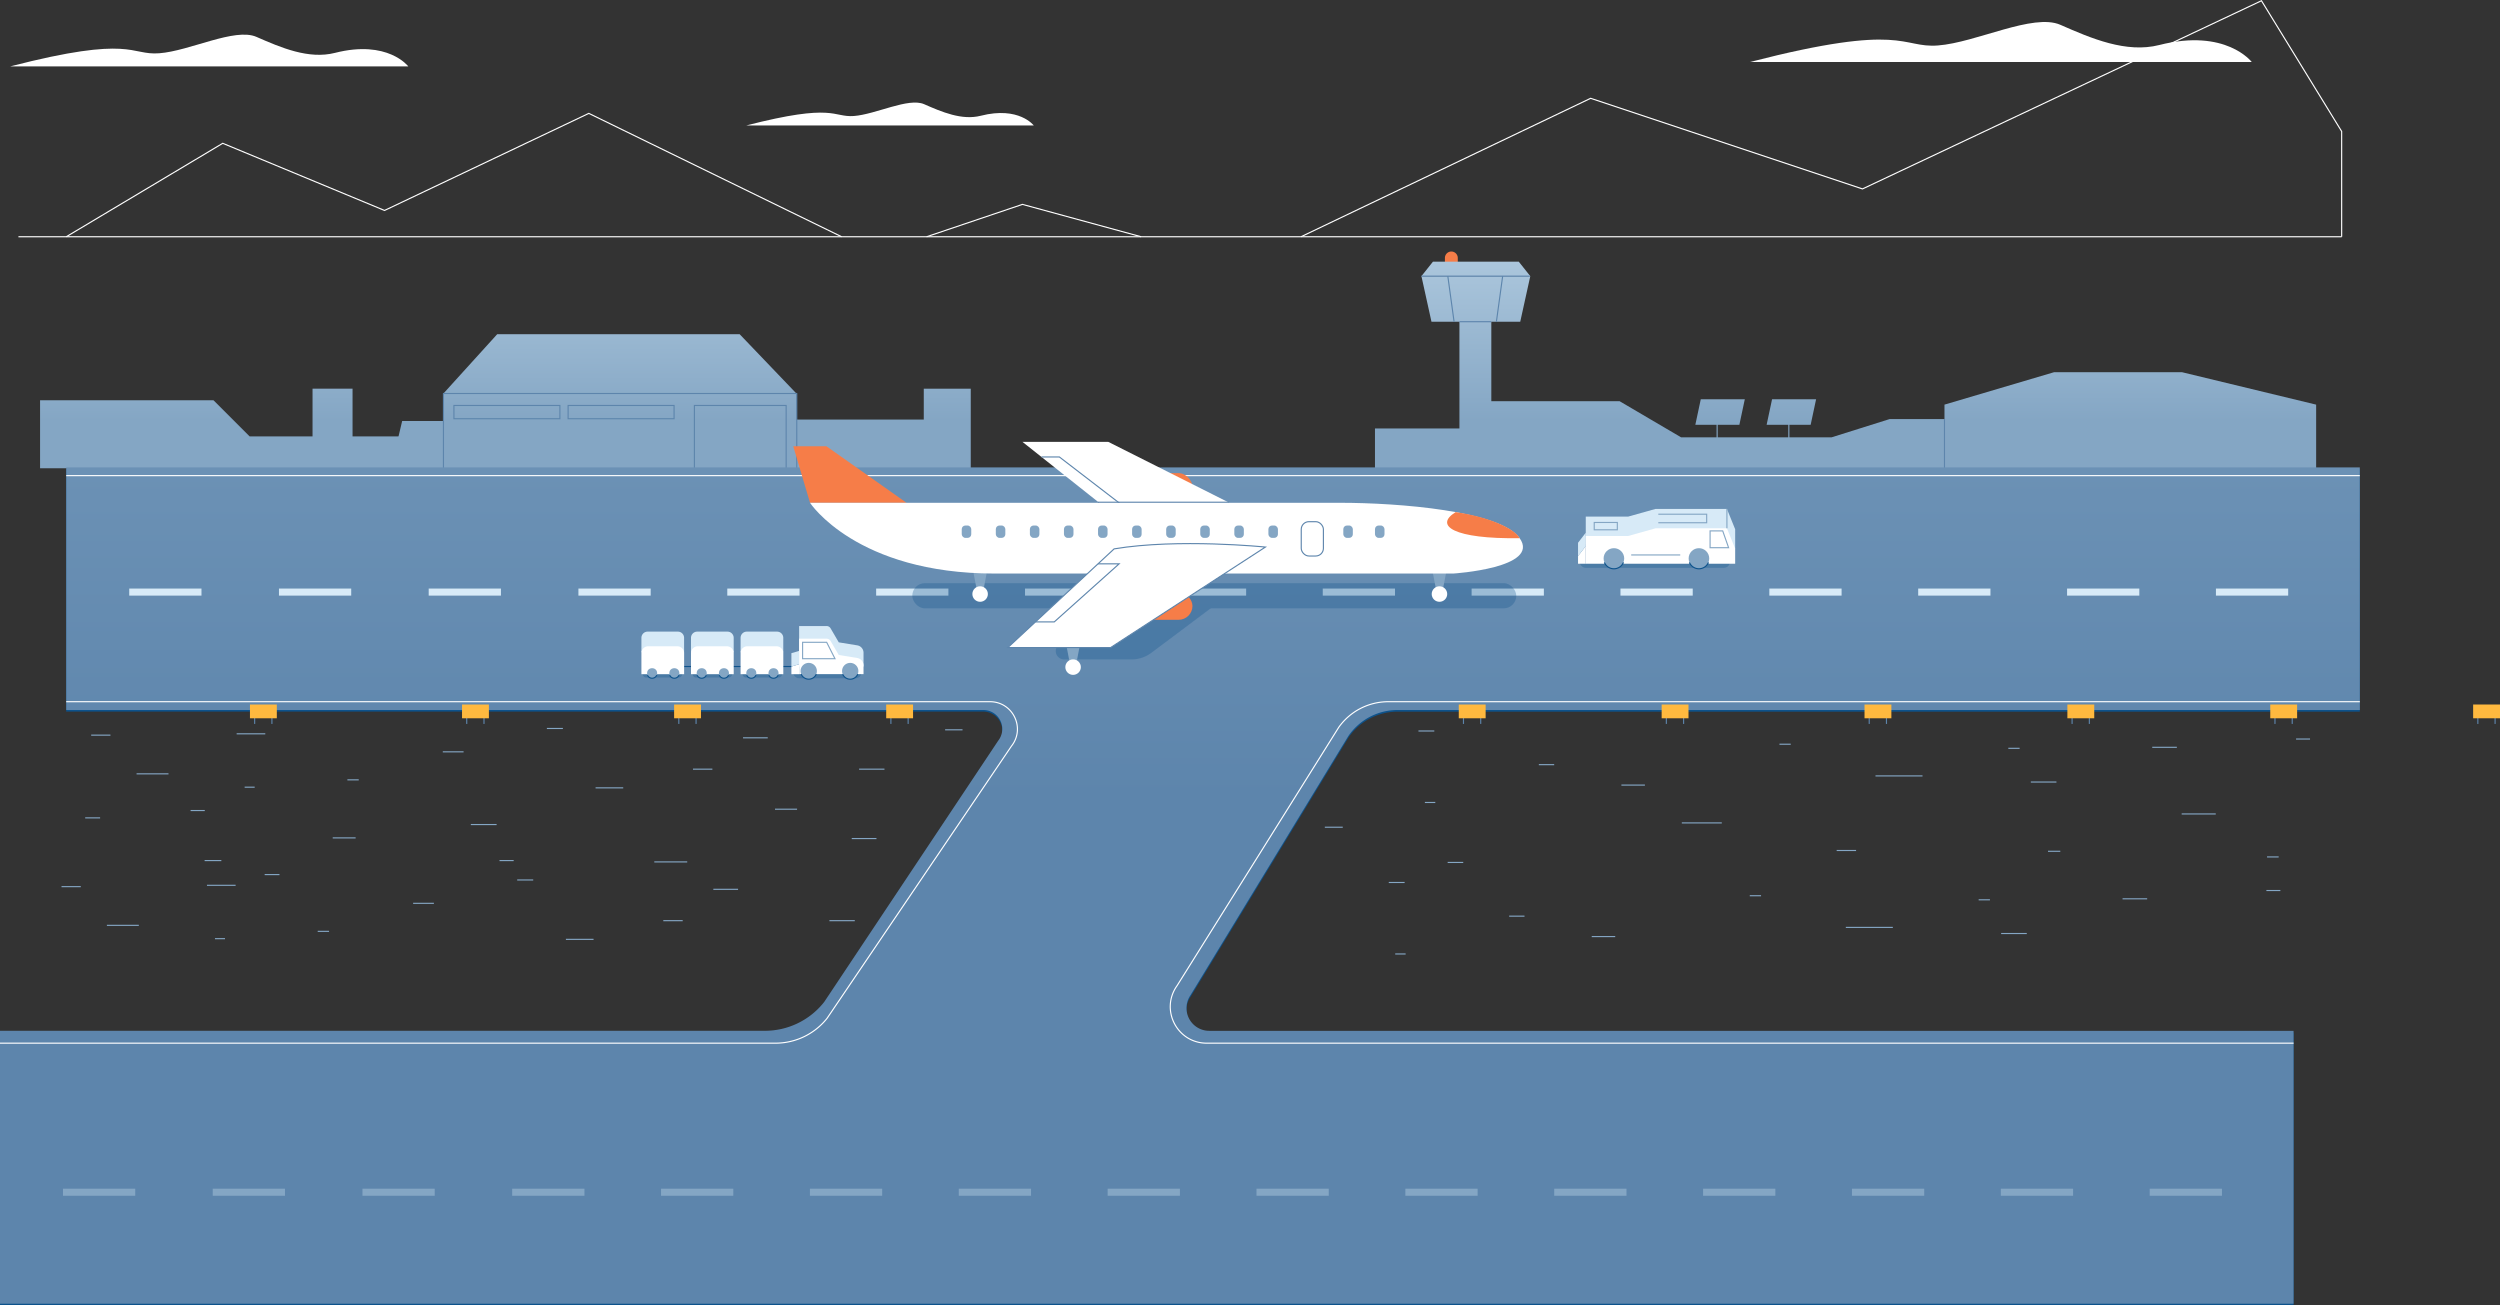 <?xml version="1.0" encoding="UTF-8"?> <svg xmlns="http://www.w3.org/2000/svg" xmlns:xlink="http://www.w3.org/1999/xlink" viewBox="0 0 2205.78 1151.82"><rect x="0" y="0" width="2205.78" height="1151.82" fill="#333333" stroke="none"/><defs><style>.cls-1{isolation:isolate;}.cls-12,.cls-13,.cls-2,.cls-6{fill:none;}.cls-2{stroke:#fff;}.cls-12,.cls-19,.cls-2,.cls-21,.cls-25,.cls-27,.cls-6{stroke-miterlimit:10;}.cls-27,.cls-3{fill:#fff;}.cls-4{fill:url(#Безымянный_градиент_11);}.cls-5{fill:url(#Безымянный_градиент_11-2);}.cls-19,.cls-6{stroke:#84a6c4;}.cls-7{fill:#f67d48;}.cls-8{fill:url(#Безымянный_градиент_11-3);}.cls-9{fill:url(#Безымянный_градиент_11-4);}.cls-10{fill:url(#Безымянный_градиент_11-5);}.cls-11{fill:url(#Безымянный_градиент_11-6);}.cls-12,.cls-13,.cls-21,.cls-27{stroke:#5d85ac;}.cls-13{stroke-linecap:round;stroke-linejoin:round;}.cls-14{fill:url(#Безымянный_градиент_11-7);}.cls-15{fill:url(#Безымянный_градиент_11-8);}.cls-16{fill:url(#Безымянный_градиент_11-9);}.cls-17,.cls-24{fill:#0d528b;}.cls-18{fill:url(#Безымянный_градиент_15);}.cls-19,.cls-20,.cls-21{fill:#d7eaf7;}.cls-22{fill:#ffb93f;}.cls-23,.cls-25{fill:#84a6c4;}.cls-24,.cls-26{opacity:0.3;}.cls-25{stroke:#0d528b;}.cls-26{mix-blend-mode:multiply;}</style><linearGradient id="Безымянный_градиент_11" x1="1517.64" y1="408.11" x2="1517.64" y2="72.71" gradientUnits="userSpaceOnUse"><stop offset="0.11" stop-color="#84a6c4"></stop><stop offset="1" stop-color="#d7eaf7"></stop></linearGradient><linearGradient id="Безымянный_градиент_11-2" x1="1580.54" y1="408.11" x2="1580.54" y2="72.71" xlink:href="#Безымянный_градиент_11"></linearGradient><linearGradient id="Безымянный_градиент_11-3" x1="217.93" y1="408.11" x2="217.93" y2="72.71" xlink:href="#Безымянный_градиент_11"></linearGradient><linearGradient id="Безымянный_градиент_11-4" x1="391.26" y1="408.11" x2="391.26" y2="72.71" xlink:href="#Безымянный_градиент_11"></linearGradient><linearGradient id="Безымянный_градиент_11-5" x1="749.85" y1="408.11" x2="749.85" y2="72.71" xlink:href="#Безымянный_градиент_11"></linearGradient><linearGradient id="Безымянный_градиент_11-6" x1="547.13" y1="408.11" x2="547.13" y2="72.71" xlink:href="#Безымянный_градиент_11"></linearGradient><linearGradient id="Безымянный_градиент_11-7" x1="1503.68" y1="408.11" x2="1503.68" y2="72.71" xlink:href="#Безымянный_градиент_11"></linearGradient><linearGradient id="Безымянный_градиент_11-8" x1="1302.17" y1="408.11" x2="1302.17" y2="72.71" xlink:href="#Безымянный_градиент_11"></linearGradient><linearGradient id="Безымянный_градиент_11-9" x1="1879.6" y1="408.11" x2="1879.6" y2="72.71" xlink:href="#Безымянный_градиент_11"></linearGradient><linearGradient id="Безымянный_градиент_15" x1="1041.04" y1="-85.28" x2="1041.04" y2="704.79" gradientUnits="userSpaceOnUse"><stop offset="0" stop-color="#84a6c4"></stop><stop offset="1" stop-color="#5d85ac"></stop></linearGradient></defs><g class="cls-1"><g id="Layer_2" data-name="Layer 2"><g id="Layer_1-2" data-name="Layer 1"><polyline class="cls-2" points="58.44 208.89 196.51 126.44 339.27 185.69 519.51 100.03 742.58 208.89"></polyline><line class="cls-2" x1="16.27" y1="208.89" x2="2066.08" y2="208.89"></line><polyline class="cls-2" points="817.53 208.89 902.11 180.33 1006.83 208.89"></polyline><polyline class="cls-2" points="1147.86 208.89 1403.43 86.74 1643.28 166.69 1995.32 0.64 2066.08 115.95 2066.08 208.89"></polyline><path class="cls-3" d="M1544.05,54.7c136.61-35.23,133.15-12.12,165.76-14.58,33.83-2.55,84.1-28.76,108.1-18.22,27.29,12,58.13,25.24,87.25,17.81,58.85-15,81.58,15,81.58,15Z"></path><path class="cls-3" d="M658.36,110.72c78.3-20.19,76.32-7,95-8.36,19.39-1.46,48.2-16.48,62-10.44,15.64,6.87,33.31,14.46,50,10.21,33.73-8.61,46.76,8.59,46.76,8.59Z"></path><path class="cls-3" d="M9,58.58C117.36,30.63,114.61,49,140.49,47c26.84-2,66.72-22.82,85.77-14.46,21.65,9.51,46.12,20,69.23,14.13,46.69-11.91,64.73,11.89,64.73,11.89Z"></path><polygon class="cls-4" points="1534.66 374.82 1495.81 374.82 1500.62 352.25 1539.47 352.25 1534.66 374.82"></polygon><polygon class="cls-5" points="1597.56 374.82 1558.71 374.82 1563.52 352.25 1602.37 352.25 1597.56 374.82"></polygon><line class="cls-6" x1="1515.05" y1="368.53" x2="1515.05" y2="391.1"></line><line class="cls-6" x1="1578.32" y1="368.53" x2="1578.32" y2="391.1"></line><path class="cls-7" d="M1280.53,221.92h0a5.68,5.68,0,0,1,5.68,5.68v5.68a0,0,0,0,1,0,0h-11.35a0,0,0,0,1,0,0V227.6A5.68,5.68,0,0,1,1280.53,221.92Z"></path><polygon class="cls-8" points="400.51 385.02 311.06 385.02 311.06 342.95 275.76 342.95 275.76 385.02 220.22 385.02 188.33 353.13 35.35 353.13 35.35 413.15 400.51 413.15 400.51 385.02"></polygon><polygon class="cls-9" points="431.86 389.08 350.66 389.08 354.84 371.43 427.68 371.43 431.86 389.08"></polygon><polygon class="cls-10" points="856.51 413.15 856.51 342.95 815.06 342.95 815.06 370.18 643.19 370.18 643.19 413.15 856.51 413.15"></polygon><polygon class="cls-11" points="391.26 413.15 391.26 347.18 438.72 294.84 652.57 294.84 702.99 347.51 702.99 413.15 391.26 413.15"></polygon><rect class="cls-12" x="400.51" y="357.75" width="93.49" height="11.7"></rect><rect class="cls-12" x="501.25" y="357.75" width="93.49" height="11.7"></rect><polyline class="cls-13" points="702.99 413.15 702.99 347.18 391.26 347.18 391.26 413.15"></polyline><polyline class="cls-12" points="612.68 413.15 612.68 357.75 693.62 357.75 693.62 413.15"></polyline><polygon class="cls-14" points="1616.1 385.84 1483.22 385.84 1429.02 354 1315.81 354 1315.81 283.85 1341.33 283.85 1350.19 243.66 1254.14 243.66 1263 283.85 1287.67 283.85 1287.67 378.05 1213.16 378.05 1213.16 413.15 1794.19 413.15 1794.19 369.76 1667.21 369.76 1616.1 385.84"></polygon><polygon class="cls-15" points="1340.01 230.85 1264.33 230.85 1254.14 243.66 1350.19 243.66 1340.01 230.85"></polygon><line class="cls-12" x1="1282.95" y1="283.85" x2="1277.43" y2="243.66"></line><line class="cls-12" x1="1325.81" y1="243.66" x2="1320.29" y2="283.85"></line><line class="cls-12" x1="1287.67" y1="283.85" x2="1315.81" y2="283.85"></line><line class="cls-12" x1="1254.14" y1="243.66" x2="1349.74" y2="243.66"></line><polygon class="cls-16" points="1715.63 413.15 1715.63 357.01 1812.33 328.4 1925.2 328.4 2043.56 357.01 2043.56 413.15 1715.63 413.15"></polygon><line class="cls-12" x1="1715.63" y1="369.78" x2="1715.63" y2="413.15"></line><path class="cls-17" d="M2082.07,413.87H58.44v214H867.62a16.71,16.71,0,0,1,13.16,27L727.23,885.52A66.53,66.53,0,0,1,674.89,911H0v240.82H2023.63V911H1066.94a20.1,20.1,0,0,1-16.64-31.36L1189.6,651a52.52,52.52,0,0,1,43.5-23.08h849Z"></path><path class="cls-18" d="M2082.07,412.39H58.44V626.44H867.62a16.71,16.71,0,0,1,13.16,27L727.23,884a66.53,66.53,0,0,1-52.34,25.48H0v240.81H2023.63V909.52H1066.94a20.1,20.1,0,0,1-16.64-31.36l139.3-228.64a52.52,52.52,0,0,1,43.5-23.08h849Z"></path><path class="cls-2" d="M2023.63,920.4H1064.69c-26.06,0-41.26-29.41-26.18-50.67l142.68-228A53.7,53.7,0,0,1,1225,619.12h857.1"></path><path class="cls-2" d="M58.44,619.12H873.49c20.23,0,31.5,23.38,18.9,39.21L729.71,898.5a58.07,58.07,0,0,1-45.43,21.9H0"></path><line class="cls-19" x1="1257.19" y1="708.03" x2="1266.38" y2="708.03"></line><line class="cls-19" x1="1357.74" y1="674.67" x2="1371.27" y2="674.67"></line><line class="cls-19" x1="1451.32" y1="692.69" x2="1430.58" y2="692.69"></line><line class="cls-19" x1="1483.89" y1="726.06" x2="1519.16" y2="726.06"></line><line class="cls-19" x1="1654.77" y1="684.59" x2="1696.25" y2="684.59"></line><line class="cls-19" x1="1771.98" y1="660.25" x2="1781.93" y2="660.25"></line><line class="cls-19" x1="1791.81" y1="690" x2="1814.42" y2="690"></line><line class="cls-19" x1="1806.97" y1="751.1" x2="1817.83" y2="751.1"></line><line class="cls-19" x1="1620.52" y1="750.4" x2="1637.64" y2="750.4"></line><line class="cls-19" x1="1570.03" y1="656.64" x2="1579.99" y2="656.64"></line><line class="cls-19" x1="1251.52" y1="644.96" x2="1265.5" y2="644.96"></line><line class="cls-19" x1="1168.9" y1="729.87" x2="1184.72" y2="729.87"></line><line class="cls-19" x1="1277.29" y1="760.95" x2="1291.02" y2="760.95"></line><line class="cls-19" x1="1898.95" y1="659.36" x2="1920.66" y2="659.36"></line><line class="cls-19" x1="1924.9" y1="718.16" x2="1954.98" y2="718.16"></line><line class="cls-19" x1="2000.23" y1="756.08" x2="2010.49" y2="756.08"></line><line class="cls-19" x1="2025.85" y1="652.06" x2="2038.17" y2="652.06"></line><line class="cls-19" x1="773.31" y1="739.87" x2="751.52" y2="739.87"></line><line class="cls-19" x1="780.37" y1="678.65" x2="757.99" y2="678.65"></line><line class="cls-19" x1="849.24" y1="643.92" x2="833.89" y2="643.92"></line><line class="cls-19" x1="703.26" y1="713.97" x2="683.8" y2="713.97"></line><line class="cls-19" x1="577.29" y1="760.47" x2="606.34" y2="760.47"></line><line class="cls-19" x1="525.48" y1="695.13" x2="549.88" y2="695.13"></line><line class="cls-19" x1="611.43" y1="678.65" x2="628.54" y2="678.65"></line><line class="cls-19" x1="655.58" y1="650.98" x2="677.39" y2="650.98"></line><line class="cls-19" x1="415.41" y1="727.51" x2="438.15" y2="727.51"></line><line class="cls-19" x1="440.72" y1="759.3" x2="453.21" y2="759.3"></line><line class="cls-19" x1="293.56" y1="739.28" x2="313.78" y2="739.28"></line><line class="cls-19" x1="390.68" y1="663.35" x2="409.02" y2="663.35"></line><line class="cls-19" x1="482.51" y1="642.74" x2="496.64" y2="642.74"></line><line class="cls-19" x1="306.51" y1="688.07" x2="316.51" y2="688.07"></line><line class="cls-19" x1="208.79" y1="647.45" x2="234.07" y2="647.45"></line><line class="cls-19" x1="215.85" y1="694.54" x2="224.7" y2="694.54"></line><line class="cls-19" x1="180.53" y1="759.3" x2="195.3" y2="759.3"></line><line class="cls-19" x1="233.51" y1="771.66" x2="246.58" y2="771.66"></line><line class="cls-19" x1="120.49" y1="682.77" x2="148.66" y2="682.77"></line><line class="cls-19" x1="180.67" y1="715.15" x2="168.17" y2="715.15"></line><line class="cls-19" x1="75.17" y1="721.62" x2="88.33" y2="721.62"></line><line class="cls-19" x1="80.46" y1="648.63" x2="97.45" y2="648.63"></line><line class="cls-19" x1="1231.01" y1="841.7" x2="1240.2" y2="841.7"></line><line class="cls-19" x1="1331.56" y1="808.34" x2="1345.08" y2="808.34"></line><line class="cls-19" x1="1425.13" y1="826.36" x2="1404.4" y2="826.36"></line><line class="cls-19" x1="1628.59" y1="818.26" x2="1670.06" y2="818.26"></line><line class="cls-19" x1="1745.79" y1="793.91" x2="1755.75" y2="793.91"></line><line class="cls-19" x1="1765.63" y1="823.66" x2="1788.24" y2="823.66"></line><line class="cls-19" x1="1543.84" y1="790.31" x2="1553.8" y2="790.31"></line><line class="cls-19" x1="1225.33" y1="778.63" x2="1239.31" y2="778.63"></line><line class="cls-19" x1="1872.76" y1="793.03" x2="1894.47" y2="793.03"></line><line class="cls-19" x1="1999.67" y1="785.72" x2="2011.99" y2="785.72"></line><line class="cls-19" x1="754.19" y1="812.32" x2="731.81" y2="812.32"></line><line class="cls-19" x1="499.3" y1="828.8" x2="523.69" y2="828.8"></line><line class="cls-19" x1="585.24" y1="812.32" x2="602.35" y2="812.32"></line><line class="cls-19" x1="629.39" y1="784.65" x2="651.2" y2="784.65"></line><line class="cls-19" x1="364.5" y1="797.01" x2="382.83" y2="797.01"></line><line class="cls-19" x1="456.33" y1="776.41" x2="470.46" y2="776.41"></line><line class="cls-19" x1="280.32" y1="821.74" x2="290.33" y2="821.74"></line><line class="cls-19" x1="182.61" y1="781.12" x2="207.89" y2="781.12"></line><line class="cls-19" x1="189.67" y1="828.21" x2="198.52" y2="828.21"></line><line class="cls-19" x1="94.31" y1="816.44" x2="122.48" y2="816.44"></line><line class="cls-19" x1="54.28" y1="782.3" x2="71.27" y2="782.3"></line><rect class="cls-20" x="114.02" y="519.29" width="63.75" height="6.23"></rect><rect class="cls-20" x="246.13" y="519.29" width="63.75" height="6.23"></rect><rect class="cls-20" x="378.24" y="519.29" width="63.75" height="6.23"></rect><rect class="cls-20" x="510.35" y="519.29" width="63.75" height="6.23"></rect><rect class="cls-20" x="641.7" y="519.29" width="63.75" height="6.23"></rect><rect class="cls-20" x="773.04" y="519.29" width="63.75" height="6.23"></rect><rect class="cls-20" x="904.39" y="519.29" width="63.75" height="6.23"></rect><rect class="cls-20" x="1035.73" y="519.29" width="63.75" height="6.23"></rect><rect class="cls-20" x="1167.08" y="519.29" width="63.75" height="6.23"></rect><rect class="cls-20" x="1298.42" y="519.29" width="63.75" height="6.23"></rect><rect class="cls-20" x="1429.76" y="519.29" width="63.75" height="6.23"></rect><rect class="cls-20" x="1561.11" y="519.29" width="63.75" height="6.23"></rect><rect class="cls-20" x="1692.45" y="519.29" width="63.75" height="6.23"></rect><rect class="cls-20" x="1823.8" y="519.29" width="63.75" height="6.23"></rect><rect class="cls-20" x="1955.14" y="519.29" width="63.75" height="6.23"></rect><line class="cls-21" x1="786.05" y1="629.33" x2="786.05" y2="638.73"></line><line class="cls-21" x1="801.27" y1="629.33" x2="801.27" y2="638.73"></line><rect class="cls-22" x="781.9" y="621.6" width="23.7" height="12.15"></rect><line class="cls-21" x1="1291.24" y1="629.33" x2="1291.24" y2="638.73"></line><line class="cls-21" x1="1306.46" y1="629.33" x2="1306.46" y2="638.73"></line><rect class="cls-22" x="1287.09" y="621.6" width="23.7" height="12.15"></rect><line class="cls-21" x1="1470.23" y1="629.33" x2="1470.23" y2="638.73"></line><line class="cls-21" x1="1485.46" y1="629.33" x2="1485.46" y2="638.73"></line><rect class="cls-22" x="1466.09" y="621.6" width="23.7" height="12.15"></rect><line class="cls-21" x1="1649.23" y1="629.33" x2="1649.23" y2="638.73"></line><line class="cls-21" x1="1664.45" y1="629.33" x2="1664.45" y2="638.73"></line><rect class="cls-22" x="1645.09" y="621.6" width="23.7" height="12.15"></rect><line class="cls-21" x1="1828.23" y1="629.33" x2="1828.23" y2="638.73"></line><line class="cls-21" x1="1843.45" y1="629.33" x2="1843.45" y2="638.73"></line><rect class="cls-22" x="1824.08" y="621.6" width="23.7" height="12.15"></rect><line class="cls-21" x1="2007.23" y1="629.33" x2="2007.23" y2="638.73"></line><line class="cls-21" x1="2022.45" y1="629.33" x2="2022.45" y2="638.73"></line><rect class="cls-22" x="2003.08" y="621.6" width="23.7" height="12.15"></rect><line class="cls-21" x1="2186.23" y1="629.33" x2="2186.23" y2="638.73"></line><line class="cls-21" x1="2201.45" y1="629.33" x2="2201.45" y2="638.73"></line><rect class="cls-22" x="2182.08" y="621.6" width="23.7" height="12.15"></rect><line class="cls-21" x1="598.93" y1="629.33" x2="598.93" y2="638.73"></line><line class="cls-21" x1="614.15" y1="629.33" x2="614.15" y2="638.73"></line><rect class="cls-22" x="594.78" y="621.6" width="23.7" height="12.15"></rect><line class="cls-21" x1="411.81" y1="629.33" x2="411.81" y2="638.73"></line><line class="cls-21" x1="427.03" y1="629.33" x2="427.03" y2="638.73"></line><rect class="cls-22" x="407.66" y="621.6" width="23.7" height="12.15"></rect><line class="cls-21" x1="224.69" y1="629.33" x2="224.69" y2="638.73"></line><line class="cls-21" x1="239.91" y1="629.33" x2="239.91" y2="638.73"></line><rect class="cls-22" x="220.54" y="621.6" width="23.7" height="12.15"></rect><rect class="cls-23" x="55.57" y="1048.81" width="63.75" height="6.23"></rect><rect class="cls-23" x="187.69" y="1048.81" width="63.75" height="6.23"></rect><rect class="cls-23" x="319.8" y="1048.81" width="63.75" height="6.23"></rect><rect class="cls-23" x="451.91" y="1048.81" width="63.75" height="6.23"></rect><rect class="cls-23" x="583.25" y="1048.81" width="63.75" height="6.23"></rect><rect class="cls-23" x="714.6" y="1048.81" width="63.75" height="6.23"></rect><rect class="cls-23" x="845.94" y="1048.81" width="63.75" height="6.23"></rect><rect class="cls-23" x="977.29" y="1048.81" width="63.75" height="6.23"></rect><rect class="cls-23" x="1108.63" y="1048.81" width="63.75" height="6.23"></rect><rect class="cls-23" x="1239.98" y="1048.81" width="63.75" height="6.23"></rect><rect class="cls-23" x="1371.32" y="1048.81" width="63.75" height="6.23"></rect><rect class="cls-23" x="1502.66" y="1048.81" width="63.75" height="6.23"></rect><rect class="cls-23" x="1634.01" y="1048.81" width="63.75" height="6.23"></rect><rect class="cls-23" x="1765.35" y="1048.81" width="63.75" height="6.23"></rect><rect class="cls-23" x="1896.7" y="1048.81" width="63.75" height="6.23"></rect><line class="cls-2" x1="58.44" y1="419.66" x2="2082.07" y2="419.66"></line><rect class="cls-24" x="655.04" y="588.07" width="35.04" height="9.72" rx="3.05"></rect><rect class="cls-24" x="610.98" y="588.07" width="35.04" height="9.72" rx="3.05"></rect><rect class="cls-24" x="566.93" y="588.07" width="35.04" height="9.72" rx="3.05"></rect><line class="cls-25" x1="612.16" y1="588.07" x2="598.49" y2="588.07"></line><path class="cls-20" d="M571.39,557.29h26.72a5.47,5.47,0,0,1,5.47,5.47V575.5a0,0,0,0,1,0,0H565.93a0,0,0,0,1,0,0V562.76A5.47,5.47,0,0,1,571.39,557.29Z"></path><path class="cls-3" d="M571.89,570.21h25.72a6,6,0,0,1,6,6v18.65a0,0,0,0,1,0,0H565.93a0,0,0,0,1,0,0V576.18A6,6,0,0,1,571.89,570.21Z"></path><circle class="cls-23" cx="594.98" cy="593.99" r="4.44"></circle><path class="cls-25" d="M599.08,595.7a4.44,4.44,0,0,1-8.19,0"></path><circle class="cls-23" cx="575.37" cy="593.99" r="4.44"></circle><path class="cls-25" d="M579.47,595.7a4.44,4.44,0,0,1-8.18,0"></path><line class="cls-25" x1="655.91" y1="588.07" x2="642.25" y2="588.07"></line><path class="cls-20" d="M615.15,557.29h26.72a5.47,5.47,0,0,1,5.47,5.47V575.5a0,0,0,0,1,0,0H609.68a0,0,0,0,1,0,0V562.76A5.47,5.47,0,0,1,615.15,557.29Z"></path><path class="cls-3" d="M615.64,570.21h25.72a6,6,0,0,1,6,6v18.65a0,0,0,0,1,0,0H609.68a0,0,0,0,1,0,0V576.18A6,6,0,0,1,615.64,570.21Z"></path><circle class="cls-23" cx="638.73" cy="593.99" r="4.44"></circle><path class="cls-25" d="M642.83,595.7a4.44,4.44,0,0,1-8.19,0"></path><circle class="cls-23" cx="619.13" cy="593.99" r="4.44"></circle><path class="cls-25" d="M623.22,595.7a4.44,4.44,0,0,1-8.18,0"></path><line class="cls-25" x1="699.66" y1="588.07" x2="686" y2="588.07"></line><path class="cls-20" d="M658.9,557.29h26.72a5.47,5.47,0,0,1,5.47,5.47V575.5a0,0,0,0,1,0,0H653.43a0,0,0,0,1,0,0V562.76A5.47,5.47,0,0,1,658.9,557.29Z"></path><path class="cls-3" d="M659.4,570.21h25.72a6,6,0,0,1,6,6v18.65a0,0,0,0,1,0,0H653.43a0,0,0,0,1,0,0V576.18A6,6,0,0,1,659.4,570.21Z"></path><circle class="cls-23" cx="682.48" cy="593.99" r="4.44"></circle><path class="cls-25" d="M686.58,595.7a4.44,4.44,0,0,1-8.19,0"></path><circle class="cls-23" cx="662.88" cy="593.99" r="4.44"></circle><path class="cls-25" d="M667,595.7a4.44,4.44,0,0,1-8.19,0"></path><rect class="cls-24" x="699.66" y="580.68" width="60.5" height="17.75" rx="5.26"></rect><polygon class="cls-3" points="698.26 588.07 705.08 586.05 705.08 594.83 698.26 594.83 698.26 588.07"></polygon><polygon class="cls-20" points="698.26 576.3 705.08 574.28 705.08 586.05 698.26 588.07 698.26 576.3"></polygon><path class="cls-20" d="M761.9,588.07H705.08V552.36h24.21a4.11,4.11,0,0,1,3.54,2l7.23,12.39,16.31,2.65a6.59,6.59,0,0,1,5.53,6.51Z"></path><path class="cls-3" d="M761.9,594.82H705.08V563.53h24.21a4.1,4.1,0,0,1,3.54,2l7.23,12.38,16.31,2.65a6.6,6.6,0,0,1,5.53,6.51Z"></path><polygon class="cls-6" points="736.71 581.17 708.14 581.17 708.14 566.72 729.39 566.72 736.71 581.17"></polygon><circle class="cls-23" cx="750.15" cy="592.06" r="7.21"></circle><circle class="cls-23" cx="713.55" cy="592.06" r="7.21"></circle><path class="cls-25" d="M720.21,594.82a7.21,7.21,0,0,1-13.3,0"></path><path class="cls-25" d="M756.8,594.86a7.21,7.21,0,0,1-13.29,0"></path><rect class="cls-24" x="1393.72" y="483.26" width="132.58" height="17.75" rx="5.26"></rect><polygon class="cls-3" points="1392.32 490.65 1399.14 481.8 1399.14 497.4 1392.32 497.4 1392.32 490.65"></polygon><polygon class="cls-20" points="1392.32 478.88 1399.14 470.03 1399.14 481.8 1392.32 490.65 1392.32 478.88"></polygon><polygon class="cls-20" points="1530.96 484.07 1399.14 480.3 1399.14 455.79 1436.6 455.79 1460.75 449.01 1523.68 449.01 1530.96 466.97 1530.96 484.07"></polygon><polygon class="cls-3" points="1530.96 497.4 1399.14 497.4 1399.14 472.89 1436.6 472.89 1460.75 466.11 1523.68 466.11 1530.96 484.07 1530.96 497.4"></polygon><circle class="cls-23" cx="1498.99" cy="492.75" r="9.09"></circle><circle class="cls-23" cx="1423.97" cy="492.75" r="9.09"></circle><path class="cls-25" d="M1432.37,496.24a9.09,9.09,0,0,1-16.78.05"></path><path class="cls-25" d="M1507.37,496.29a9.1,9.1,0,0,1-16.76,0"></path><polygon class="cls-6" points="1525.17 483.26 1508.83 483.26 1508.83 468.41 1519.97 468.41 1525.17 483.26"></polygon><line class="cls-6" x1="1482.5" y1="489.64" x2="1439.22" y2="489.64"></line><polyline class="cls-6" points="1463.15 461.22 1505.82 461.22 1505.82 453.69 1463.15 453.69"></polyline><rect class="cls-6" x="1406.61" y="460.98" width="20.37" height="6.46"></rect><line class="cls-6" x1="1523.68" y1="466.11" x2="1523.68" y2="449.01"></line><g class="cls-26"><rect class="cls-17" x="804.92" y="514.54" width="532.92" height="22.22" rx="11.11"></rect><path class="cls-17" d="M1083,525.65l-67.25,50.41a28.89,28.89,0,0,1-17.3,5.76H938.89a7.36,7.36,0,0,1-4.58-13.13l54.33-43Z"></path></g><rect class="cls-7" x="980.73" y="417.46" width="71.39" height="24.46" rx="12.23"></rect><path class="cls-3" d="M1003.22,470.1,902.11,389.85h75.71l159.56,80.25S1064.45,480.77,1003.22,470.1Z"></path><polyline class="cls-12" points="918.94 403.21 934.73 403.21 990.55 446.13"></polyline><polygon class="cls-23" points="1276.2 503.79 1263.9 503.79 1266.92 519.54 1273.18 519.54 1276.2 503.79"></polygon><circle class="cls-3" cx="1270.05" cy="524.13" r="6.84"></circle><polygon class="cls-23" points="870.91 503.79 858.62 503.79 861.64 519.54 867.89 519.54 870.91 503.79"></polygon><circle class="cls-3" cx="864.77" cy="524.13" r="6.84"></circle><polygon class="cls-23" points="952.95 568.27 940.66 568.27 943.68 584.02 949.93 584.02 952.95 568.27"></polygon><circle class="cls-3" cx="946.8" cy="588.61" r="6.84"></circle><polygon class="cls-7" points="699.89 393.76 729.19 393.76 799.82 443.62 714.7 443.62 699.89 393.76"></polygon><path class="cls-3" d="M1282.3,506.05H877.53c-122.13,0-162.84-62.43-162.84-62.43h467.67c51.86,0,141.24,7.09,158.44,31.22C1359.54,501.12,1282.3,506.05,1282.3,506.05Z"></path><rect class="cls-7" x="980.73" y="522.4" width="71.39" height="24.46" rx="12.23"></rect><path class="cls-3" d="M983,484.28l-93.8,87.09h90.68l136.6-88.69S1039.55,474.84,983,484.28Z"></path><path class="cls-12" d="M983,484.28l-93.8,87.09h90.68l136.6-88.69S1039.55,474.84,983,484.28Z"></path><path class="cls-7" d="M1340.8,474.84c-58.06.89-75.91-11.08-56.43-23C1313.38,456,1336.24,466.19,1340.8,474.84Z"></path><line class="cls-27" x1="968.65" y1="443.11" x2="1084.78" y2="443.11"></line><rect class="cls-3" x="1148.1" y="460.28" width="19.55" height="30.29" rx="6.77"></rect><rect class="cls-12" x="1148.1" y="460.28" width="19.55" height="30.29" rx="6.77"></rect><rect class="cls-23" x="1119.13" y="463.68" width="8.4" height="10.9" rx="3.19"></rect><rect class="cls-23" x="1185.22" y="463.68" width="8.4" height="10.9" rx="3.19"></rect><rect class="cls-23" x="1213.16" y="463.68" width="8.4" height="10.9" rx="3.19"></rect><rect class="cls-23" x="1089.06" y="463.68" width="8.4" height="10.9" rx="3.19"></rect><rect class="cls-23" x="1059" y="463.68" width="8.4" height="10.9" rx="3.19"></rect><rect class="cls-23" x="1028.94" y="463.68" width="8.4" height="10.9" rx="3.19"></rect><rect class="cls-23" x="998.87" y="463.68" width="8.4" height="10.9" rx="3.19"></rect><rect class="cls-23" x="968.81" y="463.68" width="8.4" height="10.9" rx="3.19"></rect><rect class="cls-23" x="938.74" y="463.68" width="8.4" height="10.9" rx="3.19"></rect><rect class="cls-23" x="908.68" y="463.68" width="8.4" height="10.9" rx="3.19"></rect><rect class="cls-23" x="878.62" y="463.68" width="8.4" height="10.9" rx="3.19"></rect><rect class="cls-23" x="848.55" y="463.68" width="8.4" height="10.9" rx="3.19"></rect><polyline class="cls-12" points="913.61 548.69 930.21 548.69 987.4 497.48 968.81 497.48"></polyline></g></g></g></svg> 